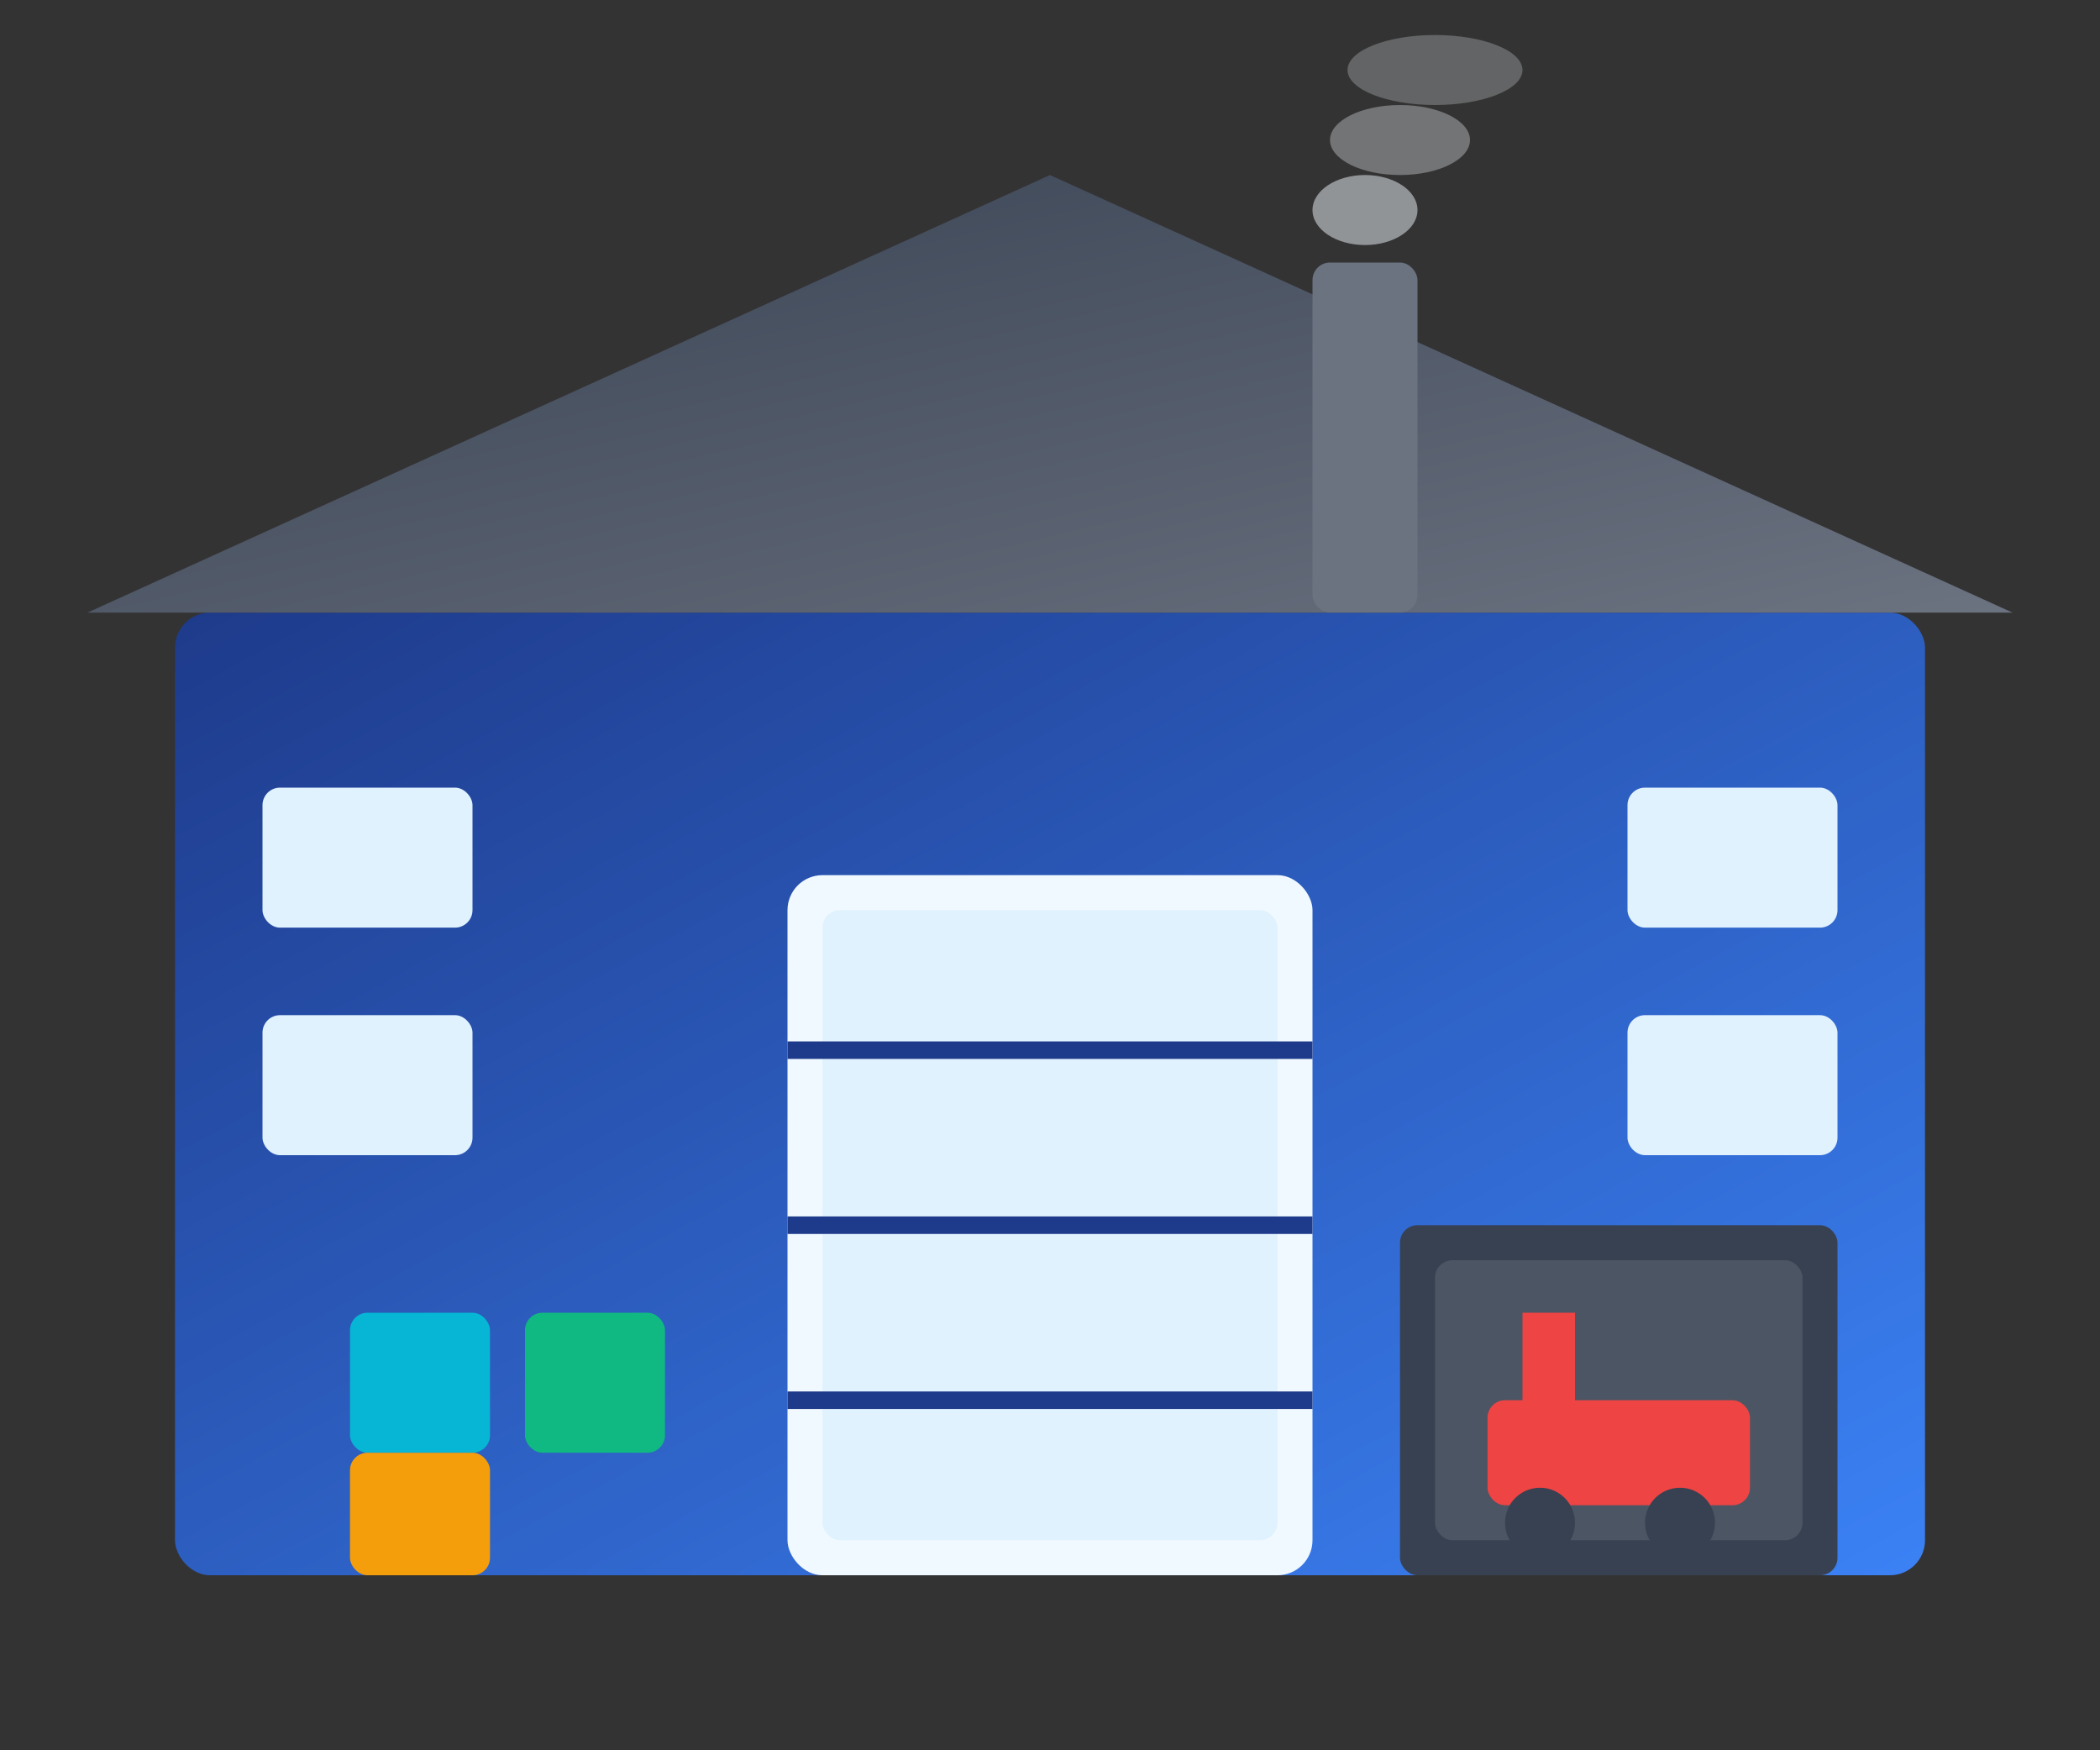 <svg width="120" height="100" viewBox="0 0 120 100" xmlns="http://www.w3.org/2000/svg">
  <rect x="0" y="0" width="120" height="100" fill="#333333" stroke="none"/>
  <defs>
    <linearGradient id="warehouseGradient" x1="0%" y1="0%" x2="100%" y2="100%">
      <stop offset="0%" style="stop-color:#1e3a8a;stop-opacity:1" />
      <stop offset="100%" style="stop-color:#3b82f6;stop-opacity:1" />
    </linearGradient>
    <linearGradient id="roofGradient" x1="0%" y1="0%" x2="100%" y2="100%">
      <stop offset="0%" style="stop-color:#374151;stop-opacity:1" />
      <stop offset="100%" style="stop-color:#6b7280;stop-opacity:1" />
    </linearGradient>
  </defs>
  
  <!-- Warehouse Base -->
  <rect x="10" y="35" width="100" height="55" fill="url(#warehouseGradient)" rx="2"/>
  
  <!-- Roof -->
  <polygon points="5,35 60,10 115,35" fill="url(#roofGradient)"/>
  
  <!-- Main Door -->
  <rect x="45" y="50" width="30" height="40" fill="#f0f9ff" rx="2"/>
  <rect x="47" y="52" width="26" height="36" fill="#e0f2fe" rx="1"/>
  
  <!-- Door Sections -->
  <line x1="45" y1="60" x2="75" y2="60" stroke="#1e3a8a" stroke-width="1"/>
  <line x1="45" y1="70" x2="75" y2="70" stroke="#1e3a8a" stroke-width="1"/>
  <line x1="45" y1="80" x2="75" y2="80" stroke="#1e3a8a" stroke-width="1"/>
  
  <!-- Side Windows -->
  <rect x="15" y="45" width="12" height="8" fill="#e0f2fe" rx="1"/>
  <rect x="15" y="58" width="12" height="8" fill="#e0f2fe" rx="1"/>
  <rect x="93" y="45" width="12" height="8" fill="#e0f2fe" rx="1"/>
  <rect x="93" y="58" width="12" height="8" fill="#e0f2fe" rx="1"/>
  
  <!-- Loading Dock -->
  <rect x="80" y="70" width="25" height="20" fill="#374151" rx="1"/>
  <rect x="82" y="72" width="21" height="16" fill="#4b5563" rx="1"/>
  
  <!-- Boxes/Cargo -->
  <rect x="20" y="75" width="8" height="8" fill="#06b6d4" rx="1"/>
  <rect x="30" y="75" width="8" height="8" fill="#10b981" rx="1"/>
  <rect x="20" y="83" width="8" height="7" fill="#f59e0b" rx="1"/>
  
  <!-- Forklift -->
  <rect x="85" y="80" width="15" height="6" fill="#ef4444" rx="1"/>
  <rect x="87" y="75" width="3" height="8" fill="#ef4444"/>
  <circle cx="88" cy="87" r="2" fill="#374151"/>
  <circle cx="96" cy="87" r="2" fill="#374151"/>
  
  <!-- Chimney -->
  <rect x="75" y="15" width="6" height="20" fill="#6b7280" rx="1"/>
  
  <!-- Smoke -->
  <ellipse cx="78" cy="12" rx="3" ry="2" fill="#d1d5db" opacity="0.6"/>
  <ellipse cx="80" cy="8" rx="4" ry="2" fill="#d1d5db" opacity="0.4"/>
  <ellipse cx="82" cy="4" rx="5" ry="2" fill="#d1d5db" opacity="0.3"/>
</svg>
